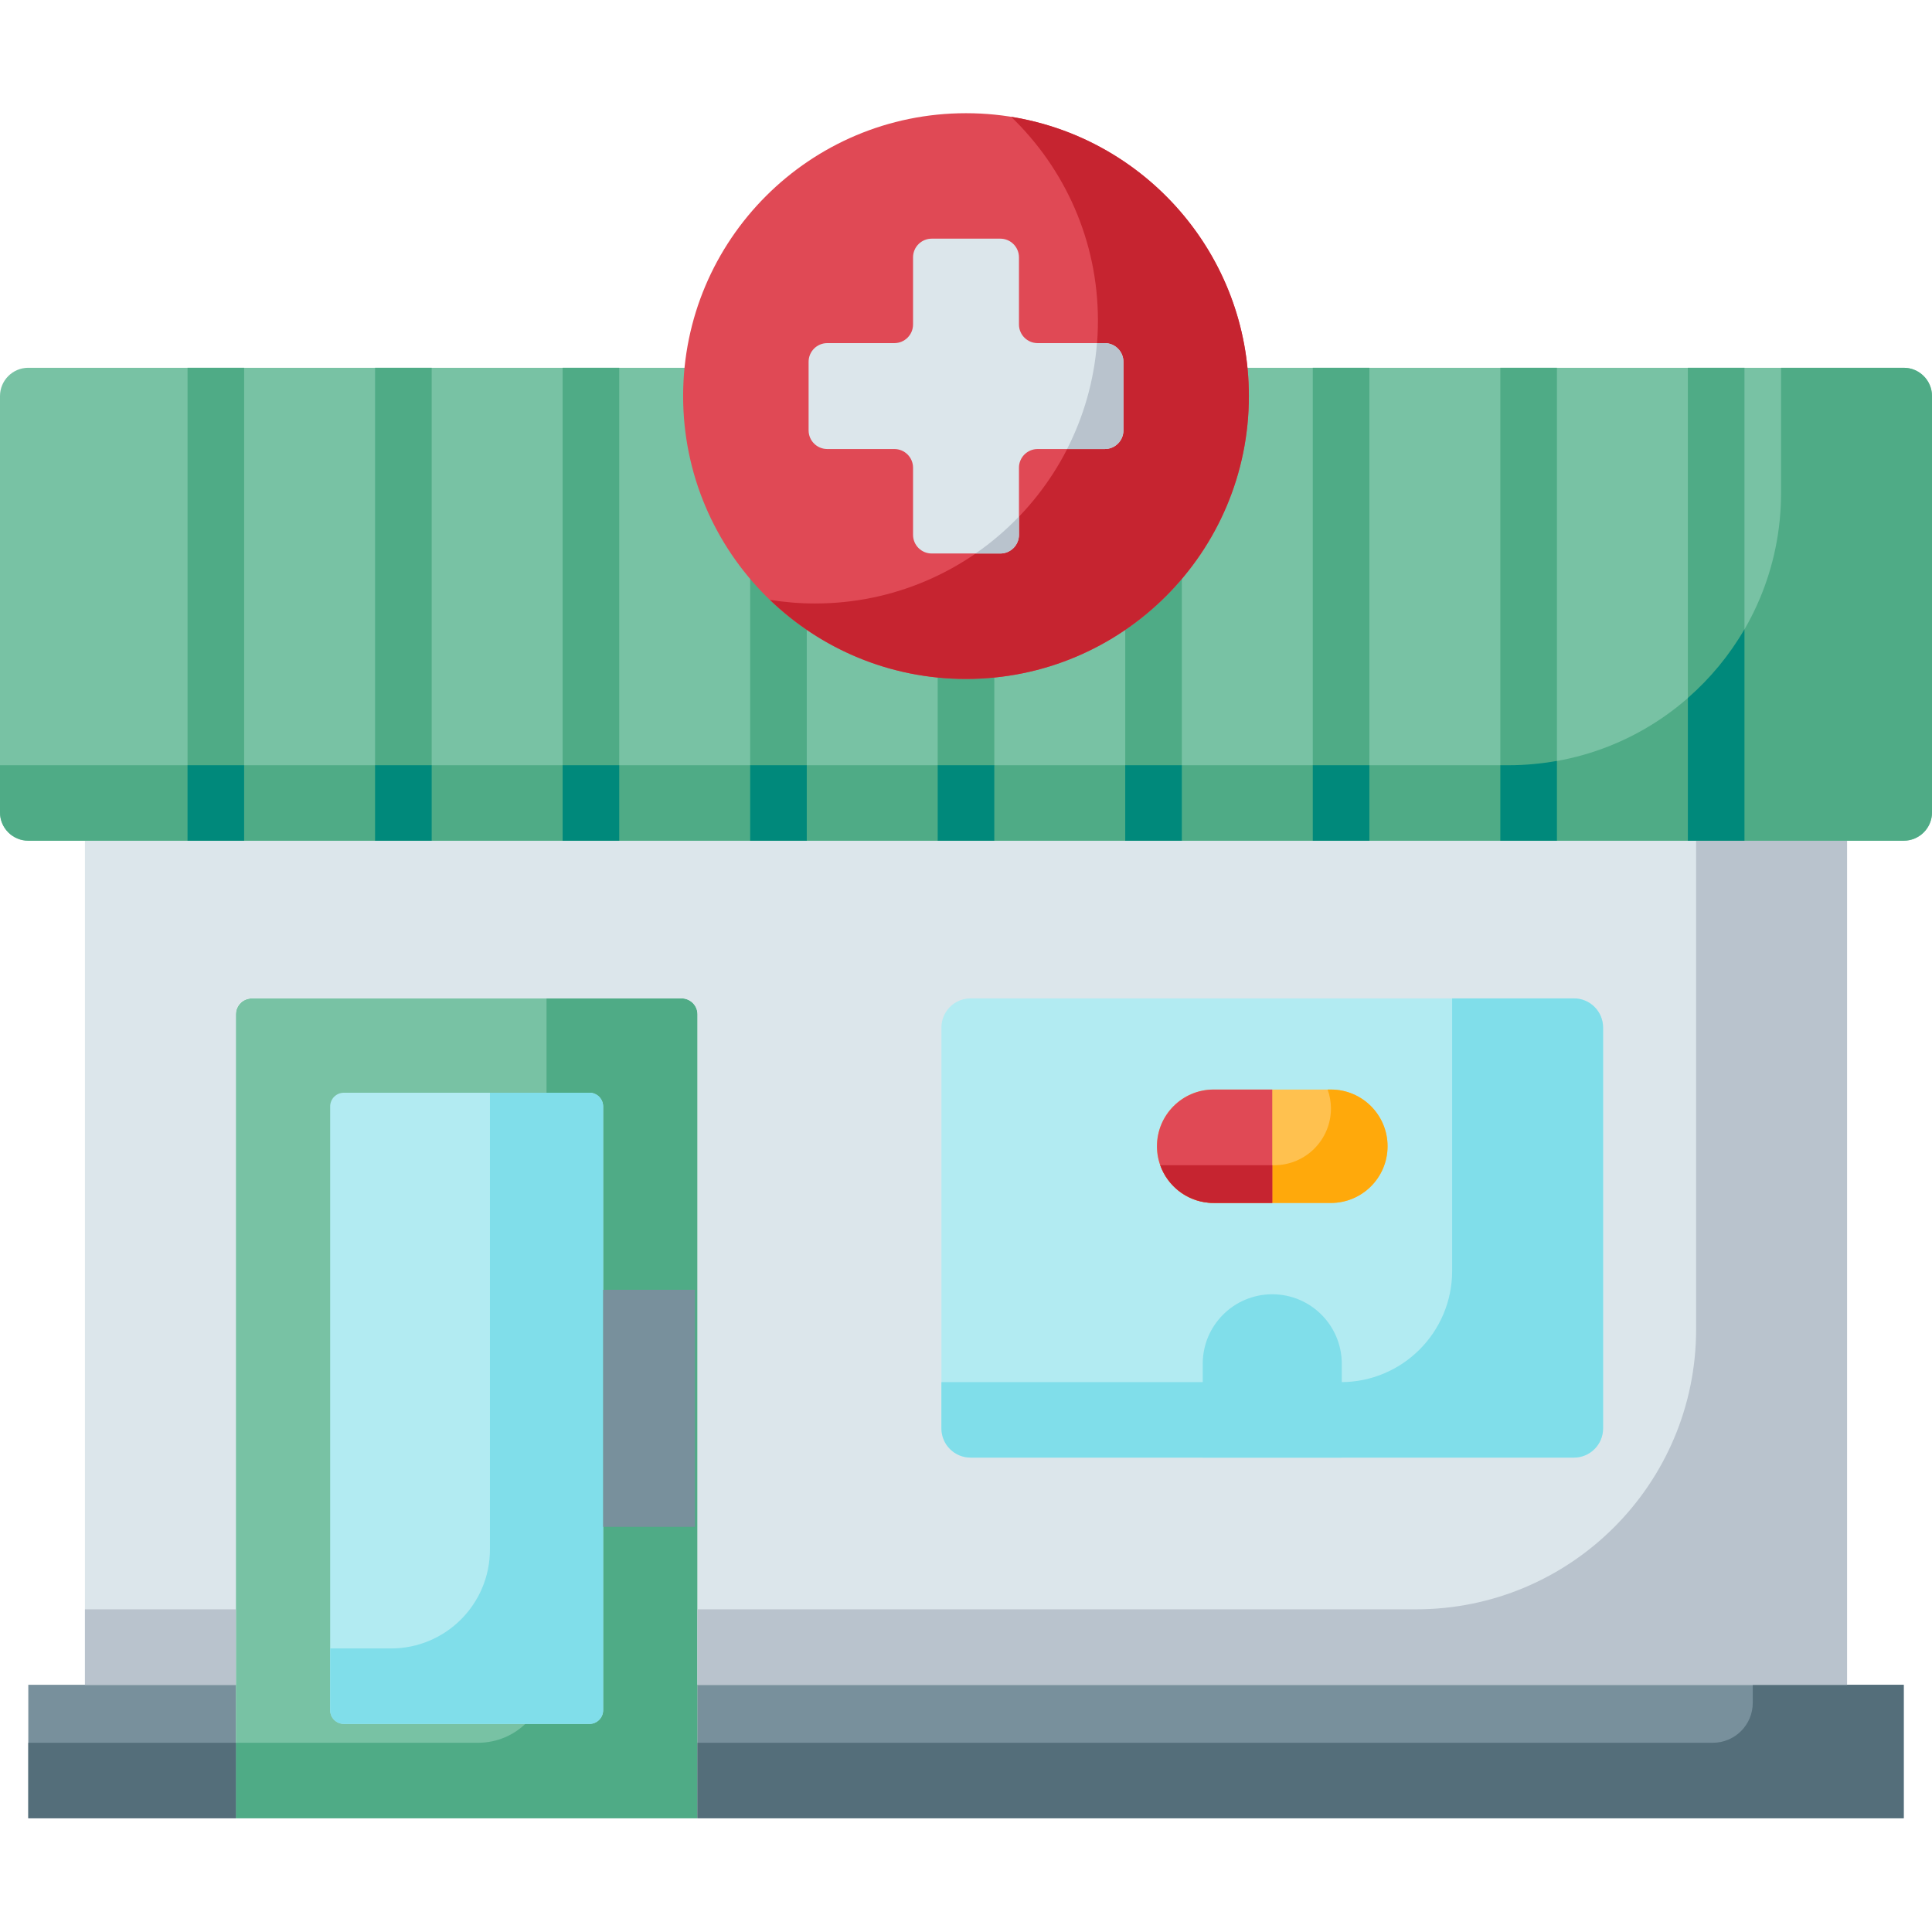 <svg height="512pt" viewBox="0 -30 512 512" width="512pt" xmlns="http://www.w3.org/2000/svg"><path d="m180.605 234.582h-113.879c-2.336 0-4.23 1.895-4.23 4.23v213.039h122.34v-213.039c0-2.336-1.895-4.23-4.23-4.23zm0 0" fill="#78c2a4"/><path d="m144.836 234.582v179.152c0 10.008-8.113 18.117-18.117 18.117h-64.223v20h122.34v-213.039c0-2.336-1.895-4.23-4.23-4.23zm0 0" fill="#4fab86"/><path d="m87.496 423.219v-160c0-2.008 1.625-3.637 3.637-3.637h65.066c2.008 0 3.637 1.629 3.637 3.637v160c0 2.008-1.629 3.633-3.637 3.633h-65.066c-2.008 0-3.637-1.625-3.637-3.633zm0 0" fill="#b2ebf2"/><path d="m129.836 259.582v121.059c0 14.477-11.734 26.215-26.215 26.215h-16.125v16.363c0 2.008 1.625 3.637 3.637 3.637h65.066c2.008 0 3.637-1.629 3.637-3.637v-160c0-2.008-1.629-3.633-3.637-3.633h-26.363zm0 0" fill="#80deea"/><path d="m7.5 416.488h54.996v35.367h-54.996zm0 0" fill="#78909c"/><path d="m7.5 431.855h54.996v20h-54.996zm0 0" fill="#546e7a"/><path d="m184.836 416.488h319.664v35.367h-319.664zm0 0" fill="#78909c"/><path d="m464.5 416.488v4.781c0 5.844-4.738 10.582-10.586 10.582h-269.078v20h319.664v-35.363zm0 0" fill="#546e7a"/><path d="m22.512 192.793v223.695h39.984v-177.676c0-2.336 1.895-4.23 4.227-4.23h113.883c2.336 0 4.23 1.895 4.23 4.23v177.676h304.652v-223.695zm0 0" fill="#dce6eb"/><path d="m489.488 192.793v223.695h-304.652v-20h190.422c40.996 0 74.23-33.234 74.23-74.23v-129.465zm-466.977 203.695v20h39.984v-20zm0 0" fill="#b9c3cd"/><path d="m417.105 356.277h-159.887c-4.27 0-7.73-3.461-7.73-7.73v-106.234c0-4.27 3.461-7.73 7.73-7.73h159.887c4.27 0 7.73 3.461 7.73 7.73v106.234c0 4.27-3.461 7.73-7.73 7.73zm0 0" fill="#b2ebf2"/><path d="m417.105 234.582h-32.27v72.215c0 16.281-13.199 29.48-29.484 29.48h-105.863v12.27c0 4.27 3.461 7.73 7.73 7.73h159.887c4.27 0 7.73-3.461 7.73-7.73v-106.234c0-4.27-3.461-7.73-7.73-7.73zm0 0" fill="#80deea"/><path d="m184.152 311.805v62.824h-24.316v-62.824zm0 0" fill="#78909c"/><path d="m355.59 356.277h-36.855v-24.855c0-10.18 8.25-18.426 18.426-18.426 10.18 0 18.426 8.25 18.426 18.426v24.855zm0 0" fill="#80deea"/><path d="m367.719 273.766c0 8.301-6.73 15.027-15.027 15.027h-31.055c-8.301 0-15.027-6.727-15.027-15.027 0-8.297 6.727-15.027 15.027-15.027h31.055c8.297 0 15.027 6.73 15.027 15.027zm0 0" fill="#ffc14f"/><path d="m352.688 258.738h-.852c.559 1.574.879 3.262.879 5.027 0 8.301-6.727 15.031-15.027 15.031h-30.199c2.07 5.82 7.613 10 14.145 10h31.055c8.301 0 15.027-6.73 15.027-15.031.004-8.297-6.727-15.027-15.027-15.027zm0 0" fill="#ffa90b"/><path d="m321.637 258.738c-8.301 0-15.027 6.73-15.027 15.027 0 8.301 6.727 15.027 15.027 15.027h15.523v-30.055zm0 0" fill="#e04955"/><path d="m337.16 278.797h-29.672c1.918 5.395 6.828 9.379 12.75 9.926 1.07.102.039.074 16.926.074v-10zm0 0" fill="#c62430"/><path d="m504.5 67.465h-497c-4.141 0-7.5 3.359-7.5 7.5v110.328c0 4.145 3.359 7.5 7.5 7.5h497c4.145 0 7.5-3.355 7.5-7.5v-110.328c0-4.141-3.355-7.5-7.5-7.5zm0 0" fill="#78c2a4"/><path d="m504.5 67.465h-32.5v33.172c0 39.852-32.305 72.156-72.156 72.156h-399.844v12.5c0 4.145 3.359 7.5 7.5 7.5h497c4.141 0 7.5-3.355 7.5-7.5v-110.328c0-4.141-3.359-7.5-7.5-7.5zm0 0" fill="#4fab86"/><path d="m213.801 192.793h-15v-125.328h15zm-49.699-125.328h-15v125.328h15zm-114.402 125.328h15v-125.328h-15zm64.699-125.328h-15v125.328h15zm149.102 0h-15v125.328h15zm149.102 0h-15v125.328h15zm49.699 0h-15v125.328h15zm-149.102 0h-15v125.328h15zm49.699 0h-15v125.328h15zm0 0" fill="#4fab86"/><path d="m213.801 172.793v20h-15v-20zm-64.699 0v20h15v-20zm-49.703 0v20h15v-20zm-49.699 0v20h15v-20zm198.801 0v20h15v-20zm151.344 0h-2.242v20h15v-21.145c-4.145.738-8.402 1.145-12.758 1.145zm-101.645 0v20h15v-20zm149.102-17.824v37.824h15v-56.035c-3.98 6.867-9.059 13.016-15 18.211zm-99.402 17.824v20h15v-20zm0 0" fill="#00897b"/><path d="m330.965 74.965c0 41.402-33.562 74.965-74.965 74.965s-74.965-33.562-74.965-74.965 33.562-74.965 74.965-74.965 74.965 33.562 74.965 74.965zm0 0" fill="#e04955"/><path d="m267.965.961c14.168 13.641 23 32.785 23 54.004 0 41.402-33.562 74.965-74.965 74.965-4.074 0-8.066-.336-11.965-.961 13.477 12.969 31.781 20.961 51.965 20.961 41.402 0 74.965-33.562 74.965-74.965 0-37.328-27.289-68.273-63-74.004zm0 0" fill="#c62430"/><path d="m292.77 60.93h-17.785c-2.734 0-4.949-2.215-4.949-4.945v-17.789c0-2.73-2.215-4.949-4.945-4.949h-18.176c-2.734 0-4.949 2.219-4.949 4.949v17.789c0 2.73-2.215 4.945-4.945 4.945h-17.789c-2.73 0-4.945 2.215-4.945 4.949v18.176c0 2.73 2.215 4.945 4.945 4.945h17.789c2.73 0 4.945 2.215 4.945 4.945v17.789c0 2.734 2.215 4.949 4.949 4.949h18.176c2.73 0 4.945-2.215 4.945-4.949v-17.789c0-2.73 2.215-4.945 4.949-4.945h17.785c2.734 0 4.949-2.215 4.949-4.945v-18.176c0-2.734-2.215-4.949-4.949-4.949zm0 0" fill="#dce6eb"/><g fill="#b9c3cd"><path d="m297.719 84.055v-18.176c0-2.734-2.215-4.949-4.949-4.949h-2.062c-.793 10.047-3.559 19.531-7.922 28.07h9.984c2.734 0 4.949-2.215 4.949-4.945zm0 0"/><path d="m265.09 116.684c2.73 0 4.945-2.215 4.945-4.949v-4.84c-3.492 3.633-7.34 6.918-11.496 9.789zm0 0"/></g></svg>